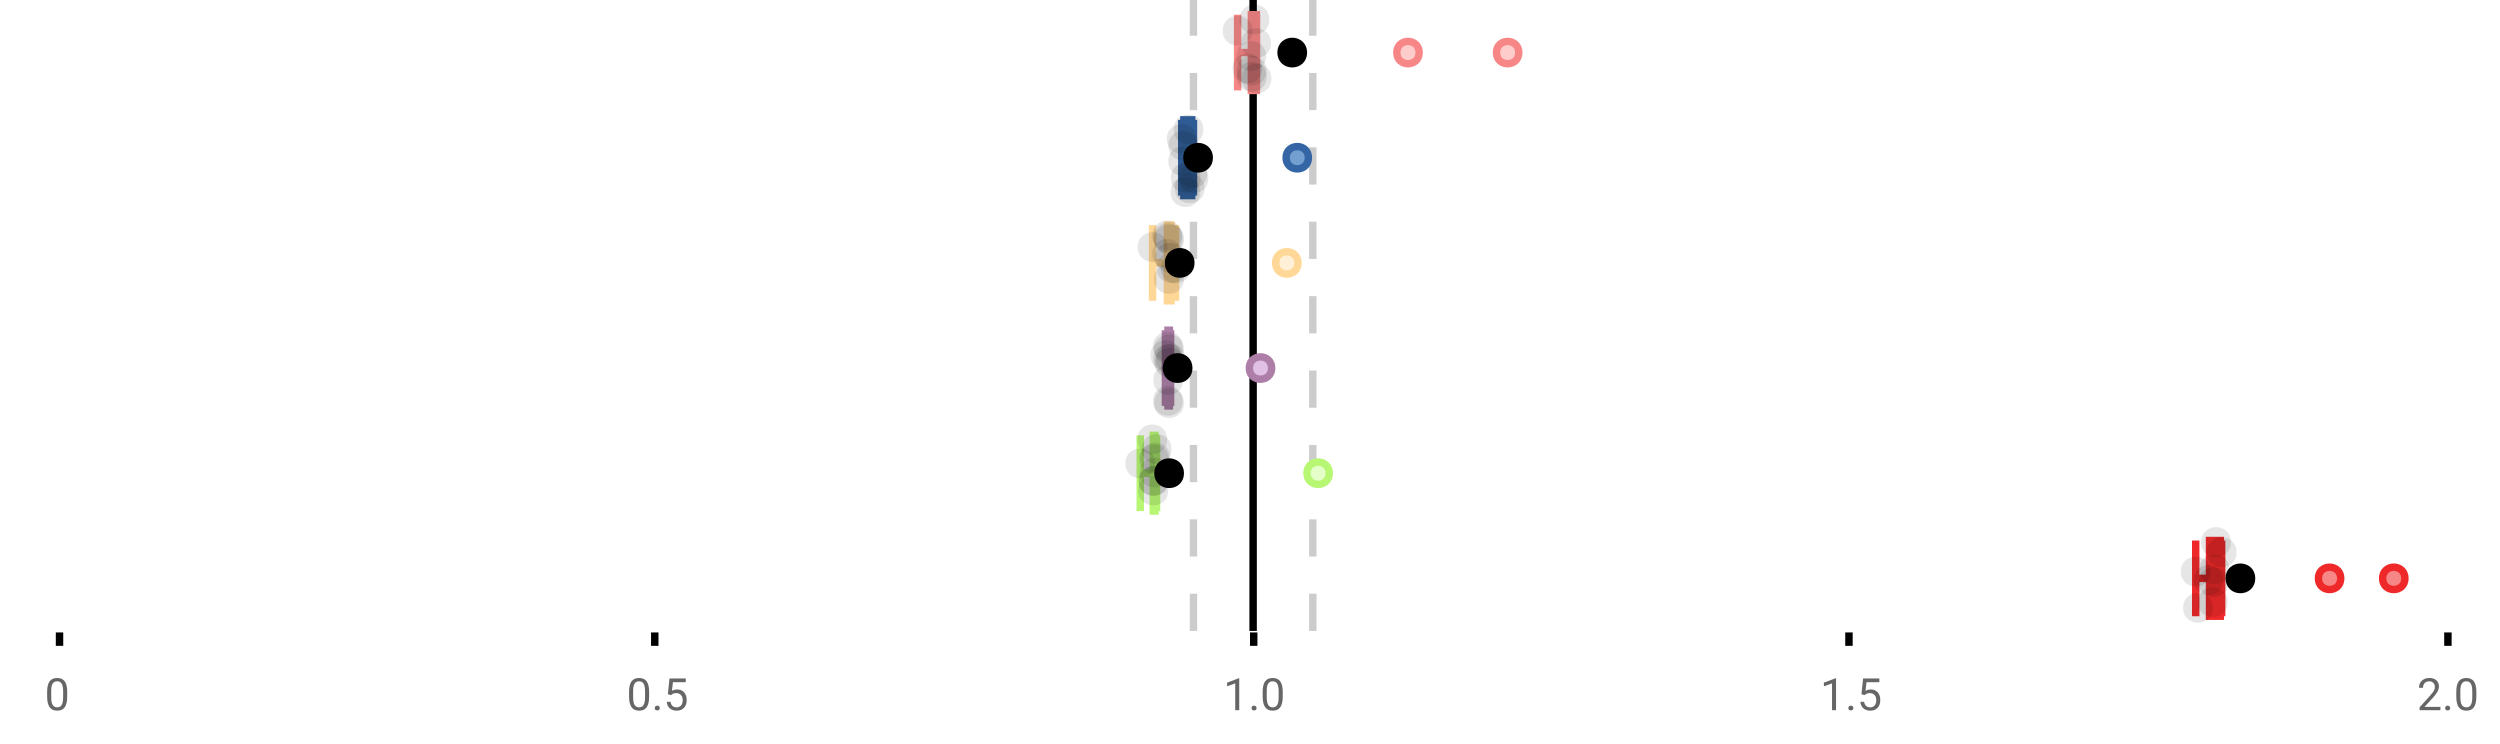 <?xml version="1.0" encoding="UTF-8"?>
<svg xmlns="http://www.w3.org/2000/svg" xmlns:xlink="http://www.w3.org/1999/xlink" width="672pt" height="200pt" viewBox="0 0 672 200" version="1.1">
<defs>
<clipPath id="clip1">
  <path d="M 335 0 L 338 0 L 338 169.602 L 335 169.602 Z M 335 0 "/>
</clipPath>
<clipPath id="clip2">
  <path d="M 319 0 L 322 0 L 322 169.602 L 319 169.602 Z M 319 0 "/>
</clipPath>
<clipPath id="clip3">
  <path d="M 351 0 L 354 0 L 354 169.602 L 351 169.602 Z M 351 0 "/>
</clipPath>
<clipPath id="clip4">
  <path d="M 594 124 L 657.684 124 L 657.684 169.602 L 594 169.602 Z M 594 124 "/>
</clipPath>
<clipPath id="clip5">
  <path d="M 612 124 L 657.684 124 L 657.684 169.602 L 612 169.602 Z M 612 124 "/>
</clipPath>
<clipPath id="clip6">
  <path d="M 570 124 L 634 124 L 634 169.602 L 570 169.602 Z M 570 124 "/>
</clipPath>
</defs>
<g id="surface1600617">
<rect x="0" y="0" width="672" height="200" style="fill:rgb(100%,100%,100%);fill-opacity:1;stroke:none;"/>
<path style=" stroke:none;fill-rule:nonzero;fill:rgb(100%,100%,100%);fill-opacity:1;" d="M 0 0 L 672 0 L 672 76 L 0 76 Z M 0 0 "/>
<path style="fill:none;stroke-width:1;stroke-linecap:butt;stroke-linejoin:miter;stroke:rgb(0%,0%,0%);stroke-opacity:1;stroke-miterlimit:10;" d="M 8 85 L 8 86.801 " transform="matrix(2,0,0,2,0,0)"/>
<path style="fill:none;stroke-width:1;stroke-linecap:butt;stroke-linejoin:miter;stroke:rgb(0%,0%,0%);stroke-opacity:1;stroke-miterlimit:10;" d="M 88 85 L 88 86.801 " transform="matrix(2,0,0,2,0,0)"/>
<path style="fill:none;stroke-width:1;stroke-linecap:butt;stroke-linejoin:miter;stroke:rgb(0%,0%,0%);stroke-opacity:1;stroke-miterlimit:10;" d="M 168.5 85 L 168.5 86.801 " transform="matrix(2,0,0,2,0,0)"/>
<path style="fill:none;stroke-width:1;stroke-linecap:butt;stroke-linejoin:miter;stroke:rgb(0%,0%,0%);stroke-opacity:1;stroke-miterlimit:10;" d="M 248.5 85 L 248.5 86.801 " transform="matrix(2,0,0,2,0,0)"/>
<path style="fill:none;stroke-width:1;stroke-linecap:butt;stroke-linejoin:miter;stroke:rgb(0%,0%,0%);stroke-opacity:1;stroke-miterlimit:10;" d="M 329 85 L 329 86.801 " transform="matrix(2,0,0,2,0,0)"/>
<path style=" stroke:none;fill-rule:nonzero;fill:rgb(40%,40%,40%);fill-opacity:1;" d="M 18.062 187.262 C 18.062 188.535 17.844 189.48 17.406 190.105 C 16.977 190.723 16.301 191.027 15.375 191.027 C 14.469 191.027 13.797 190.727 13.359 190.121 C 12.922 189.52 12.691 188.613 12.672 187.402 L 12.672 185.965 C 12.672 184.707 12.883 183.773 13.312 183.168 C 13.75 182.555 14.43 182.246 15.359 182.246 C 16.273 182.246 16.953 182.543 17.391 183.137 C 17.828 183.723 18.051 184.629 18.062 185.855 Z M 16.969 185.777 C 16.969 184.863 16.836 184.195 16.578 183.777 C 16.328 183.352 15.922 183.137 15.359 183.137 C 14.805 183.137 14.398 183.352 14.141 183.777 C 13.891 184.195 13.766 184.836 13.766 185.699 L 13.766 187.434 C 13.766 188.352 13.895 189.035 14.156 189.48 C 14.426 189.918 14.832 190.137 15.375 190.137 C 15.906 190.137 16.301 189.93 16.562 189.512 C 16.82 189.098 16.957 188.445 16.969 187.559 Z M 12 179.77 "/>
<path style=" stroke:none;fill-rule:nonzero;fill:rgb(40%,40%,40%);fill-opacity:1;" d="M 174.484 187.262 C 174.484 188.535 174.266 189.48 173.828 190.105 C 173.398 190.723 172.723 191.027 171.797 191.027 C 170.891 191.027 170.219 190.727 169.781 190.121 C 169.344 189.52 169.113 188.613 169.094 187.402 L 169.094 185.965 C 169.094 184.707 169.305 183.773 169.734 183.168 C 170.172 182.555 170.852 182.246 171.781 182.246 C 172.695 182.246 173.375 182.543 173.812 183.137 C 174.25 183.723 174.473 184.629 174.484 185.855 Z M 173.391 185.777 C 173.391 184.863 173.258 184.195 173 183.777 C 172.75 183.352 172.344 183.137 171.781 183.137 C 171.227 183.137 170.82 183.352 170.562 183.777 C 170.312 184.195 170.188 184.836 170.188 185.699 L 170.188 187.434 C 170.188 188.352 170.316 189.035 170.578 189.48 C 170.848 189.918 171.254 190.137 171.797 190.137 C 172.328 190.137 172.723 189.93 172.984 189.512 C 173.242 189.098 173.379 188.445 173.391 187.559 Z M 176.004 190.34 C 176.004 190.152 176.055 189.996 176.16 189.871 C 176.273 189.746 176.441 189.684 176.66 189.684 C 176.887 189.684 177.059 189.746 177.176 189.871 C 177.289 189.996 177.348 190.152 177.348 190.34 C 177.348 190.52 177.289 190.668 177.176 190.793 C 177.059 190.906 176.887 190.965 176.66 190.965 C 176.441 190.965 176.273 190.906 176.16 190.793 C 176.055 190.668 176.004 190.52 176.004 190.34 Z M 179.523 186.621 L 179.961 182.371 L 184.336 182.371 L 184.336 183.371 L 180.883 183.371 L 180.617 185.699 C 181.043 185.449 181.523 185.324 182.055 185.324 C 182.824 185.324 183.438 185.586 183.898 186.105 C 184.355 186.617 184.586 187.309 184.586 188.184 C 184.586 189.059 184.344 189.754 183.867 190.262 C 183.398 190.773 182.734 191.027 181.883 191.027 C 181.133 191.027 180.516 190.82 180.039 190.402 C 179.559 189.977 179.289 189.395 179.227 188.652 L 180.242 188.652 C 180.312 189.145 180.492 189.512 180.773 189.762 C 181.055 190.012 181.422 190.137 181.883 190.137 C 182.383 190.137 182.777 189.965 183.07 189.621 C 183.359 189.277 183.508 188.805 183.508 188.199 C 183.508 187.629 183.352 187.168 183.039 186.824 C 182.727 186.48 182.309 186.309 181.789 186.309 C 181.32 186.309 180.949 186.41 180.68 186.605 L 180.398 186.84 Z M 168.422 179.77 "/>
<path style=" stroke:none;fill-rule:nonzero;fill:rgb(40%,40%,40%);fill-opacity:1;" d="M 333.105 190.902 L 332.027 190.902 L 332.027 183.684 L 329.84 184.48 L 329.84 183.496 L 332.949 182.324 L 333.105 182.324 Z M 336.422 190.34 C 336.422 190.152 336.473 189.996 336.578 189.871 C 336.691 189.746 336.859 189.684 337.078 189.684 C 337.305 189.684 337.477 189.746 337.594 189.871 C 337.707 189.996 337.766 190.152 337.766 190.34 C 337.766 190.52 337.707 190.668 337.594 190.793 C 337.477 190.906 337.305 190.965 337.078 190.965 C 336.859 190.965 336.691 190.906 336.578 190.793 C 336.473 190.668 336.422 190.52 336.422 190.34 Z M 344.797 187.262 C 344.797 188.535 344.578 189.48 344.141 190.105 C 343.711 190.723 343.035 191.027 342.109 191.027 C 341.203 191.027 340.531 190.727 340.094 190.121 C 339.656 189.52 339.426 188.613 339.406 187.402 L 339.406 185.965 C 339.406 184.707 339.617 183.773 340.047 183.168 C 340.484 182.555 341.164 182.246 342.094 182.246 C 343.008 182.246 343.688 182.543 344.125 183.137 C 344.562 183.723 344.785 184.629 344.797 185.855 Z M 343.703 185.777 C 343.703 184.863 343.57 184.195 343.312 183.777 C 343.062 183.352 342.656 183.137 342.094 183.137 C 341.539 183.137 341.133 183.352 340.875 183.777 C 340.625 184.195 340.5 184.836 340.5 185.699 L 340.5 187.434 C 340.5 188.352 340.629 189.035 340.891 189.48 C 341.16 189.918 341.566 190.137 342.109 190.137 C 342.641 190.137 343.035 189.93 343.297 189.512 C 343.555 189.098 343.691 188.445 343.703 187.559 Z M 328.84 179.77 "/>
<path style=" stroke:none;fill-rule:nonzero;fill:rgb(40%,40%,40%);fill-opacity:1;" d="M 493.527 190.902 L 492.449 190.902 L 492.449 183.684 L 490.262 184.48 L 490.262 183.496 L 493.371 182.324 L 493.527 182.324 Z M 496.844 190.34 C 496.844 190.152 496.895 189.996 497 189.871 C 497.113 189.746 497.281 189.684 497.5 189.684 C 497.727 189.684 497.898 189.746 498.016 189.871 C 498.129 189.996 498.188 190.152 498.188 190.34 C 498.188 190.52 498.129 190.668 498.016 190.793 C 497.898 190.906 497.727 190.965 497.5 190.965 C 497.281 190.965 497.113 190.906 497 190.793 C 496.895 190.668 496.844 190.52 496.844 190.34 Z M 500.359 186.621 L 500.797 182.371 L 505.172 182.371 L 505.172 183.371 L 501.719 183.371 L 501.453 185.699 C 501.879 185.449 502.359 185.324 502.891 185.324 C 503.66 185.324 504.273 185.586 504.734 186.105 C 505.191 186.617 505.422 187.309 505.422 188.184 C 505.422 189.059 505.18 189.754 504.703 190.262 C 504.234 190.773 503.57 191.027 502.719 191.027 C 501.969 191.027 501.352 190.82 500.875 190.402 C 500.395 189.977 500.125 189.395 500.062 188.652 L 501.078 188.652 C 501.148 189.145 501.328 189.512 501.609 189.762 C 501.891 190.012 502.258 190.137 502.719 190.137 C 503.219 190.137 503.613 189.965 503.906 189.621 C 504.195 189.277 504.344 188.805 504.344 188.199 C 504.344 187.629 504.188 187.168 503.875 186.824 C 503.562 186.48 503.145 186.309 502.625 186.309 C 502.156 186.309 501.785 186.41 501.516 186.605 L 501.234 186.84 Z M 489.262 179.77 "/>
<path style=" stroke:none;fill-rule:nonzero;fill:rgb(40%,40%,40%);fill-opacity:1;" d="M 655.98 190.902 L 650.387 190.902 L 650.387 190.121 L 653.34 186.84 C 653.777 186.34 654.078 185.941 654.246 185.637 C 654.41 185.324 654.496 185.004 654.496 184.668 C 654.496 184.223 654.359 183.855 654.09 183.574 C 653.828 183.285 653.469 183.137 653.012 183.137 C 652.48 183.137 652.062 183.293 651.762 183.605 C 651.457 183.91 651.309 184.336 651.309 184.887 L 650.23 184.887 C 650.23 184.098 650.48 183.461 650.98 182.98 C 651.488 182.492 652.168 182.246 653.012 182.246 C 653.812 182.246 654.441 182.457 654.902 182.871 C 655.359 183.289 655.59 183.848 655.59 184.543 C 655.59 185.379 655.051 186.379 653.98 187.543 L 651.699 190.012 L 655.98 190.012 Z M 657.266 190.34 C 657.266 190.152 657.316 189.996 657.422 189.871 C 657.535 189.746 657.703 189.684 657.922 189.684 C 658.148 189.684 658.32 189.746 658.438 189.871 C 658.551 189.996 658.609 190.152 658.609 190.34 C 658.609 190.52 658.551 190.668 658.438 190.793 C 658.32 190.906 658.148 190.965 657.922 190.965 C 657.703 190.965 657.535 190.906 657.422 190.793 C 657.316 190.668 657.266 190.52 657.266 190.34 Z M 665.641 187.262 C 665.641 188.535 665.422 189.48 664.984 190.105 C 664.555 190.723 663.879 191.027 662.953 191.027 C 662.047 191.027 661.375 190.727 660.938 190.121 C 660.5 189.52 660.27 188.613 660.25 187.402 L 660.25 185.965 C 660.25 184.707 660.461 183.773 660.891 183.168 C 661.328 182.555 662.008 182.246 662.938 182.246 C 663.852 182.246 664.531 182.543 664.969 183.137 C 665.406 183.723 665.629 184.629 665.641 185.855 Z M 664.547 185.777 C 664.547 184.863 664.414 184.195 664.156 183.777 C 663.906 183.352 663.5 183.137 662.938 183.137 C 662.383 183.137 661.977 183.352 661.719 183.777 C 661.469 184.195 661.344 184.836 661.344 185.699 L 661.344 187.434 C 661.344 188.352 661.473 189.035 661.734 189.48 C 662.004 189.918 662.41 190.137 662.953 190.137 C 663.484 190.137 663.879 189.93 664.141 189.512 C 664.398 189.098 664.535 188.445 664.547 187.559 Z M 649.684 179.77 "/>
<g clip-path="url(#clip1)" clip-rule="nonzero">
<path style="fill:none;stroke-width:1;stroke-linecap:butt;stroke-linejoin:miter;stroke:rgb(0%,0%,0%);stroke-opacity:1;stroke-miterlimit:10;" d="M -0.001 -0.001 L 84.8 -0.001 " transform="matrix(0,-2,2,0,336.841,169.6)"/>
</g>
<g clip-path="url(#clip2)" clip-rule="nonzero">
<path style="fill:none;stroke-width:1;stroke-linecap:butt;stroke-linejoin:miter;stroke:rgb(80%,80%,80%);stroke-opacity:1;stroke-dasharray:5,5;stroke-miterlimit:10;" d="M -0.001 0.001 L 84.8 0.001 " transform="matrix(0,-2,2,0,320.799,169.6)"/>
</g>
<g clip-path="url(#clip3)" clip-rule="nonzero">
<path style="fill:none;stroke-width:1;stroke-linecap:butt;stroke-linejoin:miter;stroke:rgb(80%,80%,80%);stroke-opacity:1;stroke-dasharray:5,5;stroke-miterlimit:10;" d="M -0.001 -0 L 84.8 -0 " transform="matrix(0,-2,2,0,352.883,169.6)"/>
</g>
<path style=" stroke:none;fill-rule:nonzero;fill:rgb(100%,80%,80%);fill-opacity:1;" d="M 336.363 3.957 L 337.711 3.957 L 337.711 24.309 L 336.363 24.309 Z M 336.363 3.957 "/>
<path style="fill:none;stroke-width:1;stroke-linecap:butt;stroke-linejoin:miter;stroke:rgb(96.863%,52.941%,52.941%);stroke-opacity:1;stroke-miterlimit:10;" d="M 168.42 1.979 L 168.42 12.154 Z M 168.42 1.979 " transform="matrix(2,0,0,2,0,0)"/>
<path style="fill:none;stroke-width:1;stroke-linecap:butt;stroke-linejoin:miter;stroke:rgb(96.863%,52.941%,52.941%);stroke-opacity:1;stroke-miterlimit:10;" d="M 168.182 1.979 L 168.855 1.979 L 168.855 12.154 L 168.182 12.154 Z M 168.182 1.979 " transform="matrix(2,0,0,2,0,0)"/>
<path style="fill:none;stroke-width:1;stroke-linecap:butt;stroke-linejoin:miter;stroke:rgb(96.863%,52.941%,52.941%);stroke-opacity:1;stroke-miterlimit:10;" d="M 166.336 1.979 L 166.336 12.154 M 166.336 7.066 L 168.182 7.066 M 168.869 1.979 L 168.869 12.154 M 168.869 7.066 L 168.857 7.066 Z M 168.869 7.066 " transform="matrix(2,0,0,2,0,0)"/>
<path style="fill-rule:nonzero;fill:rgb(100%,80%,80%);fill-opacity:1;stroke-width:1;stroke-linecap:butt;stroke-linejoin:miter;stroke:rgb(96.863%,52.941%,52.941%);stroke-opacity:1;stroke-miterlimit:10;" d="M 190.734 7.066 C 190.734 9.066 187.734 9.066 187.734 7.066 C 187.734 5.066 190.734 5.066 190.734 7.066 Z M 190.734 7.066 " transform="matrix(2,0,0,2,0,0)"/>
<path style="fill-rule:nonzero;fill:rgb(100%,80%,80%);fill-opacity:1;stroke-width:1;stroke-linecap:butt;stroke-linejoin:miter;stroke:rgb(96.863%,52.941%,52.941%);stroke-opacity:1;stroke-miterlimit:10;" d="M 204.125 7.066 C 204.125 9.066 201.125 9.066 201.125 7.066 C 201.125 5.066 204.125 5.066 204.125 7.066 Z M 204.125 7.066 " transform="matrix(2,0,0,2,0,0)"/>
<path style="fill-rule:nonzero;fill:rgb(0%,0%,0%);fill-opacity:1;stroke-width:1;stroke-linecap:butt;stroke-linejoin:miter;stroke:rgb(0%,0%,0%);stroke-opacity:1;stroke-miterlimit:10;" d="M 175.176 7.066 C 175.176 9.066 172.176 9.066 172.176 7.066 C 172.176 5.066 175.176 5.066 175.176 7.066 Z M 175.176 7.066 " transform="matrix(2,0,0,2,0,0)"/>
<path style=" stroke:none;fill-rule:nonzero;fill:rgb(0%,0%,0%);fill-opacity:0.098;" d="M 336.672 8.258 C 336.672 13.59 328.672 13.59 328.672 8.258 C 328.672 2.926 336.672 2.926 336.672 8.258 Z M 336.672 8.258 "/>
<path style=" stroke:none;fill-rule:nonzero;fill:rgb(0%,0%,0%);fill-opacity:0.098;" d="M 339.297 18.395 C 339.297 23.73 331.297 23.73 331.297 18.395 C 331.297 13.062 339.297 13.062 339.297 18.395 Z M 339.297 18.395 "/>
<path style=" stroke:none;fill-rule:nonzero;fill:rgb(0%,0%,0%);fill-opacity:0.098;" d="M 340.34 15.086 C 340.34 20.418 332.34 20.418 332.34 15.086 C 332.34 9.75 340.34 9.75 340.34 15.086 Z M 340.34 15.086 "/>
<path style=" stroke:none;fill-rule:nonzero;fill:rgb(0%,0%,0%);fill-opacity:0.098;" d="M 340.445 18.992 C 340.445 24.328 332.445 24.328 332.445 18.992 C 332.445 13.66 340.445 13.66 340.445 18.992 Z M 340.445 18.992 "/>
<path style=" stroke:none;fill-rule:nonzero;fill:rgb(0%,0%,0%);fill-opacity:0.098;" d="M 340.48 20.637 C 340.48 25.969 332.48 25.969 332.48 20.637 C 332.48 15.301 340.48 15.301 340.48 20.637 Z M 340.48 20.637 "/>
<path style=" stroke:none;fill-rule:nonzero;fill:rgb(0%,0%,0%);fill-opacity:0.098;" d="M 341.199 5.25 C 341.199 10.582 333.199 10.582 333.199 5.25 C 333.199 -0.086 341.199 -0.086 341.199 5.25 Z M 341.199 5.25 "/>
<path style=" stroke:none;fill-rule:nonzero;fill:rgb(0%,0%,0%);fill-opacity:0.098;" d="M 341.633 11.59 C 341.633 16.926 333.633 16.926 333.633 11.59 C 333.633 6.258 341.633 6.258 341.633 11.59 Z M 341.633 11.59 "/>
<path style=" stroke:none;fill-rule:nonzero;fill:rgb(0%,0%,0%);fill-opacity:0.098;" d="M 341.738 21.133 C 341.738 26.465 333.738 26.465 333.738 21.133 C 333.738 15.797 341.738 15.797 341.738 21.133 Z M 341.738 21.133 "/>
<path style=" stroke:none;fill-rule:nonzero;fill:rgb(44.706%,62.353%,81.176%);fill-opacity:1;" d="M 318.219 32.223 L 320.332 32.223 L 320.332 52.574 L 318.219 52.574 Z M 318.219 32.223 "/>
<path style="fill:none;stroke-width:1;stroke-linecap:butt;stroke-linejoin:miter;stroke:rgb(20.392%,39.608%,64.314%);stroke-opacity:1;stroke-miterlimit:10;" d="M 159.551 16.111 L 159.551 26.287 Z M 159.551 16.111 " transform="matrix(2,0,0,2,0,0)"/>
<path style="fill:none;stroke-width:1;stroke-linecap:butt;stroke-linejoin:miter;stroke:rgb(20.392%,39.608%,64.314%);stroke-opacity:1;stroke-miterlimit:10;" d="M 159.109 16.111 L 160.166 16.111 L 160.166 26.287 L 159.109 26.287 Z M 159.109 16.111 " transform="matrix(2,0,0,2,0,0)"/>
<path style="fill:none;stroke-width:1;stroke-linecap:butt;stroke-linejoin:miter;stroke:rgb(20.392%,39.608%,64.314%);stroke-opacity:1;stroke-miterlimit:10;" d="M 158.822 16.111 L 158.822 26.287 M 158.822 21.199 L 159.109 21.199 M 160.404 16.111 L 160.404 26.287 M 160.404 21.199 L 160.166 21.199 Z M 160.404 21.199 " transform="matrix(2,0,0,2,0,0)"/>
<path style="fill-rule:nonzero;fill:rgb(44.706%,62.353%,81.176%);fill-opacity:1;stroke-width:1;stroke-linecap:butt;stroke-linejoin:miter;stroke:rgb(20.392%,39.608%,64.314%);stroke-opacity:1;stroke-miterlimit:10;" d="M 175.852 21.199 C 175.852 23.199 172.852 23.199 172.852 21.199 C 172.852 19.199 175.852 19.199 175.852 21.199 Z M 175.852 21.199 " transform="matrix(2,0,0,2,0,0)"/>
<path style="fill-rule:nonzero;fill:rgb(0%,0%,0%);fill-opacity:1;stroke-width:1;stroke-linecap:butt;stroke-linejoin:miter;stroke:rgb(0%,0%,0%);stroke-opacity:1;stroke-miterlimit:10;" d="M 162.521 21.199 C 162.521 23.199 159.521 23.199 159.521 21.199 C 159.521 19.199 162.521 19.199 162.521 21.199 Z M 162.521 21.199 " transform="matrix(2,0,0,2,0,0)"/>
<path style=" stroke:none;fill-rule:nonzero;fill:rgb(0%,0%,0%);fill-opacity:0.098;" d="M 321.645 37.336 C 321.645 42.668 313.645 42.668 313.645 37.336 C 313.645 32.004 321.645 32.004 321.645 37.336 Z M 321.645 37.336 "/>
<path style=" stroke:none;fill-rule:nonzero;fill:rgb(0%,0%,0%);fill-opacity:0.098;" d="M 322.039 43.324 C 322.039 48.656 314.039 48.656 314.039 43.324 C 314.039 37.988 322.039 37.988 322.039 43.324 Z M 322.039 43.324 "/>
<path style=" stroke:none;fill-rule:nonzero;fill:rgb(0%,0%,0%);fill-opacity:0.098;" d="M 322.074 39.191 C 322.074 44.523 314.074 44.523 314.074 39.191 C 314.074 33.855 322.074 33.855 322.074 39.191 Z M 322.074 39.191 "/>
<path style=" stroke:none;fill-rule:nonzero;fill:rgb(0%,0%,0%);fill-opacity:0.098;" d="M 322.652 51.637 C 322.652 56.969 314.652 56.969 314.652 51.637 C 314.652 46.305 322.652 46.305 322.652 51.637 Z M 322.652 51.637 "/>
<path style=" stroke:none;fill-rule:nonzero;fill:rgb(0%,0%,0%);fill-opacity:0.098;" d="M 322.723 47.809 C 322.723 53.141 314.723 53.141 314.723 47.809 C 314.723 42.473 322.723 42.473 322.723 47.809 Z M 322.723 47.809 "/>
<path style=" stroke:none;fill-rule:nonzero;fill:rgb(0%,0%,0%);fill-opacity:0.098;" d="M 323.477 34.805 C 323.477 40.137 315.477 40.137 315.477 34.805 C 315.477 29.469 323.477 29.469 323.477 34.805 Z M 323.477 34.805 "/>
<path style=" stroke:none;fill-rule:nonzero;fill:rgb(0%,0%,0%);fill-opacity:0.098;" d="M 323.766 50.625 C 323.766 55.957 315.766 55.957 315.766 50.625 C 315.766 45.293 323.766 45.293 323.766 50.625 Z M 323.766 50.625 "/>
<path style=" stroke:none;fill-rule:nonzero;fill:rgb(0%,0%,0%);fill-opacity:0.098;" d="M 324.52 46.594 C 324.52 51.926 316.52 51.926 316.52 46.594 C 316.52 41.258 324.52 41.258 324.52 46.594 Z M 324.52 46.594 "/>
<path style=" stroke:none;fill-rule:nonzero;fill:rgb(0%,0%,0%);fill-opacity:0.098;" d="M 324.809 47.895 C 324.809 53.227 316.809 53.227 316.809 47.895 C 316.809 42.562 324.809 42.562 324.809 47.895 Z M 324.809 47.895 "/>
<path style=" stroke:none;fill-rule:nonzero;fill:rgb(100%,94.118%,84.314%);fill-opacity:1;" d="M 313.789 60.492 L 314.785 60.492 L 314.785 80.844 L 313.789 80.844 Z M 313.789 60.492 "/>
<path style="fill:none;stroke-width:1;stroke-linecap:butt;stroke-linejoin:miter;stroke:rgb(100%,84.314%,59.216%);stroke-opacity:1;stroke-miterlimit:10;" d="M 157.123 30.246 L 157.123 40.422 Z M 157.123 30.246 " transform="matrix(2,0,0,2,0,0)"/>
<path style="fill:none;stroke-width:1;stroke-linecap:butt;stroke-linejoin:miter;stroke:rgb(100%,84.314%,59.216%);stroke-opacity:1;stroke-miterlimit:10;" d="M 156.895 30.246 L 157.393 30.246 L 157.393 40.422 L 156.895 40.422 Z M 156.895 30.246 " transform="matrix(2,0,0,2,0,0)"/>
<path style="fill:none;stroke-width:1;stroke-linecap:butt;stroke-linejoin:miter;stroke:rgb(100%,84.314%,59.216%);stroke-opacity:1;stroke-miterlimit:10;" d="M 154.904 30.246 L 154.904 40.422 M 154.904 35.334 L 156.895 35.334 M 157.996 30.246 L 157.996 40.422 M 157.996 35.334 L 157.393 35.334 Z M 157.996 35.334 " transform="matrix(2,0,0,2,0,0)"/>
<path style="fill-rule:nonzero;fill:rgb(100%,94.118%,84.314%);fill-opacity:1;stroke-width:1;stroke-linecap:butt;stroke-linejoin:miter;stroke:rgb(100%,84.314%,59.216%);stroke-opacity:1;stroke-miterlimit:10;" d="M 174.449 35.334 C 174.449 37.334 171.449 37.334 171.449 35.334 C 171.449 33.334 174.449 33.334 174.449 35.334 Z M 174.449 35.334 " transform="matrix(2,0,0,2,0,0)"/>
<path style="fill-rule:nonzero;fill:rgb(0%,0%,0%);fill-opacity:1;stroke-width:1;stroke-linecap:butt;stroke-linejoin:miter;stroke:rgb(0%,0%,0%);stroke-opacity:1;stroke-miterlimit:10;" d="M 160.051 35.334 C 160.051 37.334 157.051 37.334 157.051 35.334 C 157.051 33.334 160.051 33.334 160.051 35.334 Z M 160.051 35.334 " transform="matrix(2,0,0,2,0,0)"/>
<path style=" stroke:none;fill-rule:nonzero;fill:rgb(0%,0%,0%);fill-opacity:0.098;" d="M 313.809 66.414 C 313.809 71.746 305.809 71.746 305.809 66.414 C 305.809 61.082 313.809 61.082 313.809 66.414 Z M 313.809 66.414 "/>
<path style=" stroke:none;fill-rule:nonzero;fill:rgb(0%,0%,0%);fill-opacity:0.098;" d="M 317.727 68.25 C 317.727 73.582 309.727 73.582 309.727 68.25 C 309.727 62.918 317.727 62.918 317.727 68.25 Z M 317.727 68.25 "/>
<path style=" stroke:none;fill-rule:nonzero;fill:rgb(0%,0%,0%);fill-opacity:0.098;" d="M 317.727 63.297 C 317.727 68.629 309.727 68.629 309.727 63.297 C 309.727 57.961 317.727 57.961 317.727 63.297 Z M 317.727 63.297 "/>
<path style=" stroke:none;fill-rule:nonzero;fill:rgb(0%,0%,0%);fill-opacity:0.098;" d="M 317.977 63.926 C 317.977 69.262 309.977 69.262 309.977 63.926 C 309.977 58.594 317.977 58.594 317.977 63.926 Z M 317.977 63.926 "/>
<path style=" stroke:none;fill-rule:nonzero;fill:rgb(0%,0%,0%);fill-opacity:0.098;" d="M 318.23 74.98 C 318.23 80.312 310.23 80.312 310.23 74.98 C 310.23 69.648 318.23 69.648 318.23 74.98 Z M 318.23 74.98 "/>
<path style=" stroke:none;fill-rule:nonzero;fill:rgb(0%,0%,0%);fill-opacity:0.098;" d="M 318.266 64.359 C 318.266 69.691 310.266 69.691 310.266 64.359 C 310.266 59.023 318.266 59.023 318.266 64.359 Z M 318.266 64.359 "/>
<path style=" stroke:none;fill-rule:nonzero;fill:rgb(0%,0%,0%);fill-opacity:0.098;" d="M 318.516 69.309 C 318.516 74.641 310.516 74.641 310.516 69.309 C 310.516 63.973 318.516 63.973 318.516 69.309 Z M 318.516 69.309 "/>
<path style=" stroke:none;fill-rule:nonzero;fill:rgb(0%,0%,0%);fill-opacity:0.098;" d="M 318.875 72.055 C 318.875 77.387 310.875 77.387 310.875 72.055 C 310.875 66.719 318.875 66.719 318.875 72.055 Z M 318.875 72.055 "/>
<path style=" stroke:none;fill-rule:nonzero;fill:rgb(0%,0%,0%);fill-opacity:0.098;" d="M 319.992 72.156 C 319.992 77.488 311.992 77.488 311.992 72.156 C 311.992 66.824 319.992 66.824 319.992 72.156 Z M 319.992 72.156 "/>
<path style=" stroke:none;fill-rule:nonzero;fill:rgb(87.843%,75.294%,89.412%);fill-opacity:1;" d="M 313.949 88.758 L 314.336 88.758 L 314.336 109.109 L 313.949 109.109 Z M 313.949 88.758 "/>
<path style="fill:none;stroke-width:1;stroke-linecap:butt;stroke-linejoin:miter;stroke:rgb(67.843%,49.804%,65.882%);stroke-opacity:1;stroke-miterlimit:10;" d="M 157.061 44.379 L 157.061 54.555 Z M 157.061 44.379 " transform="matrix(2,0,0,2,0,0)"/>
<path style="fill:none;stroke-width:1;stroke-linecap:butt;stroke-linejoin:miter;stroke:rgb(67.843%,49.804%,65.882%);stroke-opacity:1;stroke-miterlimit:10;" d="M 156.975 44.379 L 157.168 44.379 L 157.168 54.555 L 156.975 54.555 Z M 156.975 44.379 " transform="matrix(2,0,0,2,0,0)"/>
<path style="fill:none;stroke-width:1;stroke-linecap:butt;stroke-linejoin:miter;stroke:rgb(67.843%,49.804%,65.882%);stroke-opacity:1;stroke-miterlimit:10;" d="M 156.629 44.379 L 156.629 54.555 M 156.629 49.467 L 156.975 49.467 M 157.33 44.379 L 157.33 54.555 M 157.33 49.467 L 157.168 49.467 Z M 157.33 49.467 " transform="matrix(2,0,0,2,0,0)"/>
<path style="fill-rule:nonzero;fill:rgb(87.843%,75.294%,89.412%);fill-opacity:1;stroke-width:1;stroke-linecap:butt;stroke-linejoin:miter;stroke:rgb(67.843%,49.804%,65.882%);stroke-opacity:1;stroke-miterlimit:10;" d="M 170.91 49.467 C 170.91 51.467 167.91 51.467 167.91 49.467 C 167.91 47.467 170.91 47.467 170.91 49.467 Z M 170.91 49.467 " transform="matrix(2,0,0,2,0,0)"/>
<path style="fill-rule:nonzero;fill:rgb(0%,0%,0%);fill-opacity:1;stroke-width:1;stroke-linecap:butt;stroke-linejoin:miter;stroke:rgb(0%,0%,0%);stroke-opacity:1;stroke-miterlimit:10;" d="M 159.771 49.467 C 159.771 51.467 156.771 51.467 156.771 49.467 C 156.771 47.467 159.771 47.467 159.771 49.467 Z M 159.771 49.467 " transform="matrix(2,0,0,2,0,0)"/>
<path style=" stroke:none;fill-rule:nonzero;fill:rgb(0%,0%,0%);fill-opacity:0.098;" d="M 317.258 95.492 C 317.258 100.824 309.258 100.824 309.258 95.492 C 309.258 90.16 317.258 90.16 317.258 95.492 Z M 317.258 95.492 "/>
<path style=" stroke:none;fill-rule:nonzero;fill:rgb(0%,0%,0%);fill-opacity:0.098;" d="M 317.906 93.176 C 317.906 98.512 309.906 98.512 309.906 93.176 C 309.906 87.844 317.906 87.844 317.906 93.176 Z M 317.906 93.176 "/>
<path style=" stroke:none;fill-rule:nonzero;fill:rgb(0%,0%,0%);fill-opacity:0.098;" d="M 317.941 107.754 C 317.941 113.086 309.941 113.086 309.941 107.754 C 309.941 102.418 317.941 102.418 317.941 107.754 Z M 317.941 107.754 "/>
<path style=" stroke:none;fill-rule:nonzero;fill:rgb(0%,0%,0%);fill-opacity:0.098;" d="M 317.977 96.57 C 317.977 101.902 309.977 101.902 309.977 96.57 C 309.977 91.238 317.977 91.238 317.977 96.57 Z M 317.977 96.57 "/>
<path style=" stroke:none;fill-rule:nonzero;fill:rgb(0%,0%,0%);fill-opacity:0.098;" d="M 318.016 102.152 C 318.016 107.488 310.016 107.488 310.016 102.152 C 310.016 96.82 318.016 96.82 318.016 102.152 Z M 318.016 102.152 "/>
<path style=" stroke:none;fill-rule:nonzero;fill:rgb(0%,0%,0%);fill-opacity:0.098;" d="M 318.23 93.91 C 318.23 99.246 310.23 99.246 310.23 93.91 C 310.23 88.578 318.23 88.578 318.23 93.91 Z M 318.23 93.91 "/>
<path style=" stroke:none;fill-rule:nonzero;fill:rgb(0%,0%,0%);fill-opacity:0.098;" d="M 318.23 108.34 C 318.23 113.676 310.23 113.676 310.23 108.34 C 310.23 103.008 318.23 103.008 318.23 108.34 Z M 318.23 108.34 "/>
<path style=" stroke:none;fill-rule:nonzero;fill:rgb(0%,0%,0%);fill-opacity:0.098;" d="M 318.375 97.516 C 318.375 102.848 310.375 102.848 310.375 97.516 C 310.375 92.18 318.375 92.18 318.375 97.516 Z M 318.375 97.516 "/>
<path style=" stroke:none;fill-rule:nonzero;fill:rgb(0%,0%,0%);fill-opacity:0.098;" d="M 318.66 96.418 C 318.66 101.754 310.66 101.754 310.66 96.418 C 310.66 91.086 318.66 91.086 318.66 96.418 Z M 318.66 96.418 "/>
<path style=" stroke:none;fill-rule:nonzero;fill:rgb(89.412%,100%,78.039%);fill-opacity:1;" d="M 310.004 117.023 L 310.48 117.023 L 310.48 137.375 L 310.004 137.375 Z M 310.004 117.023 "/>
<path style="fill:none;stroke-width:1;stroke-linecap:butt;stroke-linejoin:miter;stroke:rgb(71.765%,96.863%,45.49%);stroke-opacity:1;stroke-miterlimit:10;" d="M 155.057 58.512 L 155.057 68.688 Z M 155.057 58.512 " transform="matrix(2,0,0,2,0,0)"/>
<path style="fill:none;stroke-width:1;stroke-linecap:butt;stroke-linejoin:miter;stroke:rgb(71.765%,96.863%,45.49%);stroke-opacity:1;stroke-miterlimit:10;" d="M 155.002 58.512 L 155.24 58.512 L 155.24 68.688 L 155.002 68.688 Z M 155.002 58.512 " transform="matrix(2,0,0,2,0,0)"/>
<path style="fill:none;stroke-width:1;stroke-linecap:butt;stroke-linejoin:miter;stroke:rgb(71.765%,96.863%,45.49%);stroke-opacity:1;stroke-miterlimit:10;" d="M 153.25 58.512 L 153.25 68.688 M 153.25 63.6 L 155.002 63.6 M 155.443 58.512 L 155.443 68.688 M 155.443 63.6 L 155.24 63.6 Z M 155.443 63.6 " transform="matrix(2,0,0,2,0,0)"/>
<path style="fill-rule:nonzero;fill:rgb(89.412%,100%,78.039%);fill-opacity:1;stroke-width:1;stroke-linecap:butt;stroke-linejoin:miter;stroke:rgb(71.765%,96.863%,45.49%);stroke-opacity:1;stroke-miterlimit:10;" d="M 178.656 63.6 C 178.656 65.6 175.656 65.6 175.656 63.6 C 175.656 61.6 178.656 61.6 178.656 63.6 Z M 178.656 63.6 " transform="matrix(2,0,0,2,0,0)"/>
<path style="fill-rule:nonzero;fill:rgb(0%,0%,0%);fill-opacity:1;stroke-width:1;stroke-linecap:butt;stroke-linejoin:miter;stroke:rgb(0%,0%,0%);stroke-opacity:1;stroke-miterlimit:10;" d="M 158.629 63.6 C 158.629 65.6 155.629 65.6 155.629 63.6 C 155.629 61.6 158.629 61.6 158.629 63.6 Z M 158.629 63.6 " transform="matrix(2,0,0,2,0,0)"/>
<path style=" stroke:none;fill-rule:nonzero;fill:rgb(0%,0%,0%);fill-opacity:0.098;" d="M 310.5 124.57 C 310.5 129.902 302.5 129.902 302.5 124.57 C 302.5 119.238 310.5 119.238 310.5 124.57 Z M 310.5 124.57 "/>
<path style=" stroke:none;fill-rule:nonzero;fill:rgb(0%,0%,0%);fill-opacity:0.098;" d="M 313.734 118.105 C 313.734 123.438 305.734 123.438 305.734 118.105 C 305.734 112.77 313.734 112.77 313.734 118.105 Z M 313.734 118.105 "/>
<path style=" stroke:none;fill-rule:nonzero;fill:rgb(0%,0%,0%);fill-opacity:0.098;" d="M 313.988 131.859 C 313.988 137.191 305.988 137.191 305.988 131.859 C 305.988 126.523 313.988 126.523 313.988 131.859 Z M 313.988 131.859 "/>
<path style=" stroke:none;fill-rule:nonzero;fill:rgb(0%,0%,0%);fill-opacity:0.098;" d="M 314.059 129.211 C 314.059 134.547 306.059 134.547 306.059 129.211 C 306.059 123.879 314.059 123.879 314.059 129.211 Z M 314.059 129.211 "/>
<path style=" stroke:none;fill-rule:nonzero;fill:rgb(0%,0%,0%);fill-opacity:0.098;" d="M 314.059 129.324 C 314.059 134.66 306.059 134.66 306.059 129.324 C 306.059 123.992 314.059 123.992 314.059 129.324 Z M 314.059 129.324 "/>
<path style=" stroke:none;fill-rule:nonzero;fill:rgb(0%,0%,0%);fill-opacity:0.098;" d="M 314.168 123.465 C 314.168 128.801 306.168 128.801 306.168 123.465 C 306.168 118.133 314.168 118.133 314.168 123.465 Z M 314.168 123.465 "/>
<path style=" stroke:none;fill-rule:nonzero;fill:rgb(0%,0%,0%);fill-opacity:0.098;" d="M 314.348 127.023 C 314.348 132.355 306.348 132.355 306.348 127.023 C 306.348 121.691 314.348 121.691 314.348 127.023 Z M 314.348 127.023 "/>
<path style=" stroke:none;fill-rule:nonzero;fill:rgb(0%,0%,0%);fill-opacity:0.098;" d="M 314.527 122.977 C 314.527 128.309 306.527 128.309 306.527 122.977 C 306.527 117.641 314.527 117.641 314.527 122.977 Z M 314.527 122.977 "/>
<path style=" stroke:none;fill-rule:nonzero;fill:rgb(0%,0%,0%);fill-opacity:0.098;" d="M 314.887 120.68 C 314.887 126.016 306.887 126.016 306.887 120.68 C 306.887 115.348 314.887 115.348 314.887 120.68 Z M 314.887 120.68 "/>
<path style=" stroke:none;fill-rule:nonzero;fill:rgb(96.863%,52.941%,52.941%);fill-opacity:1;" d="M 593.918 145.289 L 596.805 145.289 L 596.805 165.641 L 593.918 165.641 Z M 593.918 145.289 "/>
<path style="fill:none;stroke-width:1;stroke-linecap:butt;stroke-linejoin:miter;stroke:rgb(93.725%,16.078%,16.078%);stroke-opacity:1;stroke-miterlimit:10;" d="M 297.566 72.645 L 297.566 82.822 Z M 297.566 72.645 " transform="matrix(2,0,0,2,0,0)"/>
<path style="fill:none;stroke-width:1;stroke-linecap:butt;stroke-linejoin:miter;stroke:rgb(93.725%,16.078%,16.078%);stroke-opacity:1;stroke-miterlimit:10;" d="M 296.959 72.645 L 298.402 72.645 L 298.402 82.82 L 296.959 82.82 Z M 296.959 72.645 " transform="matrix(2,0,0,2,0,0)"/>
<path style="fill:none;stroke-width:1;stroke-linecap:butt;stroke-linejoin:miter;stroke:rgb(93.725%,16.078%,16.078%);stroke-opacity:1;stroke-miterlimit:10;" d="M 295.104 72.645 L 295.104 82.822 M 295.104 77.732 L 296.959 77.732 M 298.59 72.645 L 298.59 82.822 M 298.59 77.732 L 298.402 77.732 Z M 298.59 77.732 " transform="matrix(2,0,0,2,0,0)"/>
<path style=" stroke:none;fill-rule:nonzero;fill:rgb(96.863%,52.941%,52.941%);fill-opacity:1;" d="M 629.191 155.465 C 629.191 159.465 623.191 159.465 623.191 155.465 C 623.191 151.465 629.191 151.465 629.191 155.465 Z M 629.191 155.465 "/>
<g clip-path="url(#clip4)" clip-rule="nonzero">
<path style="fill:none;stroke-width:1;stroke-linecap:butt;stroke-linejoin:miter;stroke:rgb(93.725%,16.078%,16.078%);stroke-opacity:1;stroke-miterlimit:10;" d="M 314.596 77.732 C 314.596 79.732 311.596 79.732 311.596 77.732 C 311.596 75.732 314.596 75.732 314.596 77.732 Z M 314.596 77.732 " transform="matrix(2,0,0,2,0,0)"/>
</g>
<path style=" stroke:none;fill-rule:nonzero;fill:rgb(96.863%,52.941%,52.941%);fill-opacity:1;" d="M 646.445 155.465 C 646.445 159.465 640.445 159.465 640.445 155.465 C 640.445 151.465 646.445 151.465 646.445 155.465 Z M 646.445 155.465 "/>
<g clip-path="url(#clip5)" clip-rule="nonzero">
<path style="fill:none;stroke-width:1;stroke-linecap:butt;stroke-linejoin:miter;stroke:rgb(93.725%,16.078%,16.078%);stroke-opacity:1;stroke-miterlimit:10;" d="M 323.223 77.732 C 323.223 79.732 320.223 79.732 320.223 77.732 C 320.223 75.732 323.223 75.732 323.223 77.732 Z M 323.223 77.732 " transform="matrix(2,0,0,2,0,0)"/>
</g>
<path style=" stroke:none;fill-rule:nonzero;fill:rgb(0%,0%,0%);fill-opacity:1;" d="M 605.223 155.465 C 605.223 159.465 599.223 159.465 599.223 155.465 C 599.223 151.465 605.223 151.465 605.223 155.465 Z M 605.223 155.465 "/>
<g clip-path="url(#clip6)" clip-rule="nonzero">
<path style="fill:none;stroke-width:1;stroke-linecap:butt;stroke-linejoin:miter;stroke:rgb(0%,0%,0%);stroke-opacity:1;stroke-miterlimit:10;" d="M 302.611 77.732 C 302.611 79.732 299.611 79.732 299.611 77.732 C 299.611 75.732 302.611 75.732 302.611 77.732 Z M 302.611 77.732 " transform="matrix(2,0,0,2,0,0)"/>
</g>
<path style=" stroke:none;fill-rule:nonzero;fill:rgb(0%,0%,0%);fill-opacity:0.098;" d="M 594.207 153.648 C 594.207 158.98 586.207 158.98 586.207 153.648 C 586.207 148.316 594.207 148.316 594.207 153.648 Z M 594.207 153.648 "/>
<path style=" stroke:none;fill-rule:nonzero;fill:rgb(0%,0%,0%);fill-opacity:0.098;" d="M 594.816 163.383 C 594.816 168.715 586.816 168.715 586.816 163.383 C 586.816 158.051 594.816 158.051 594.816 163.383 Z M 594.816 163.383 "/>
<path style=" stroke:none;fill-rule:nonzero;fill:rgb(0%,0%,0%);fill-opacity:0.098;" d="M 597.621 155.965 C 597.621 161.297 589.621 161.297 589.621 155.965 C 589.621 150.629 597.621 150.629 597.621 155.965 Z M 597.621 155.965 "/>
<path style=" stroke:none;fill-rule:nonzero;fill:rgb(0%,0%,0%);fill-opacity:0.098;" d="M 598.809 161.855 C 598.809 167.188 590.809 167.188 590.809 161.855 C 590.809 156.523 598.809 156.523 598.809 161.855 Z M 598.809 161.855 "/>
<path style=" stroke:none;fill-rule:nonzero;fill:rgb(0%,0%,0%);fill-opacity:0.098;" d="M 598.988 156.5 C 598.988 161.832 590.988 161.832 590.988 156.5 C 590.988 151.164 598.988 151.164 598.988 156.5 Z M 598.988 156.5 "/>
<path style=" stroke:none;fill-rule:nonzero;fill:rgb(0%,0%,0%);fill-opacity:0.098;" d="M 599.277 153.02 C 599.277 158.355 591.277 158.355 591.277 153.02 C 591.277 147.688 599.277 147.688 599.277 153.02 Z M 599.277 153.02 "/>
<path style=" stroke:none;fill-rule:nonzero;fill:rgb(0%,0%,0%);fill-opacity:0.098;" d="M 599.672 145.707 C 599.672 151.039 591.672 151.039 591.672 145.707 C 591.672 140.371 599.672 140.371 599.672 145.707 Z M 599.672 145.707 "/>
<path style=" stroke:none;fill-rule:nonzero;fill:rgb(0%,0%,0%);fill-opacity:0.098;" d="M 601.18 148.438 C 601.18 153.77 593.18 153.77 593.18 148.438 C 593.18 143.102 601.18 143.102 601.18 148.438 Z M 601.18 148.438 "/>
</g>
</svg>

